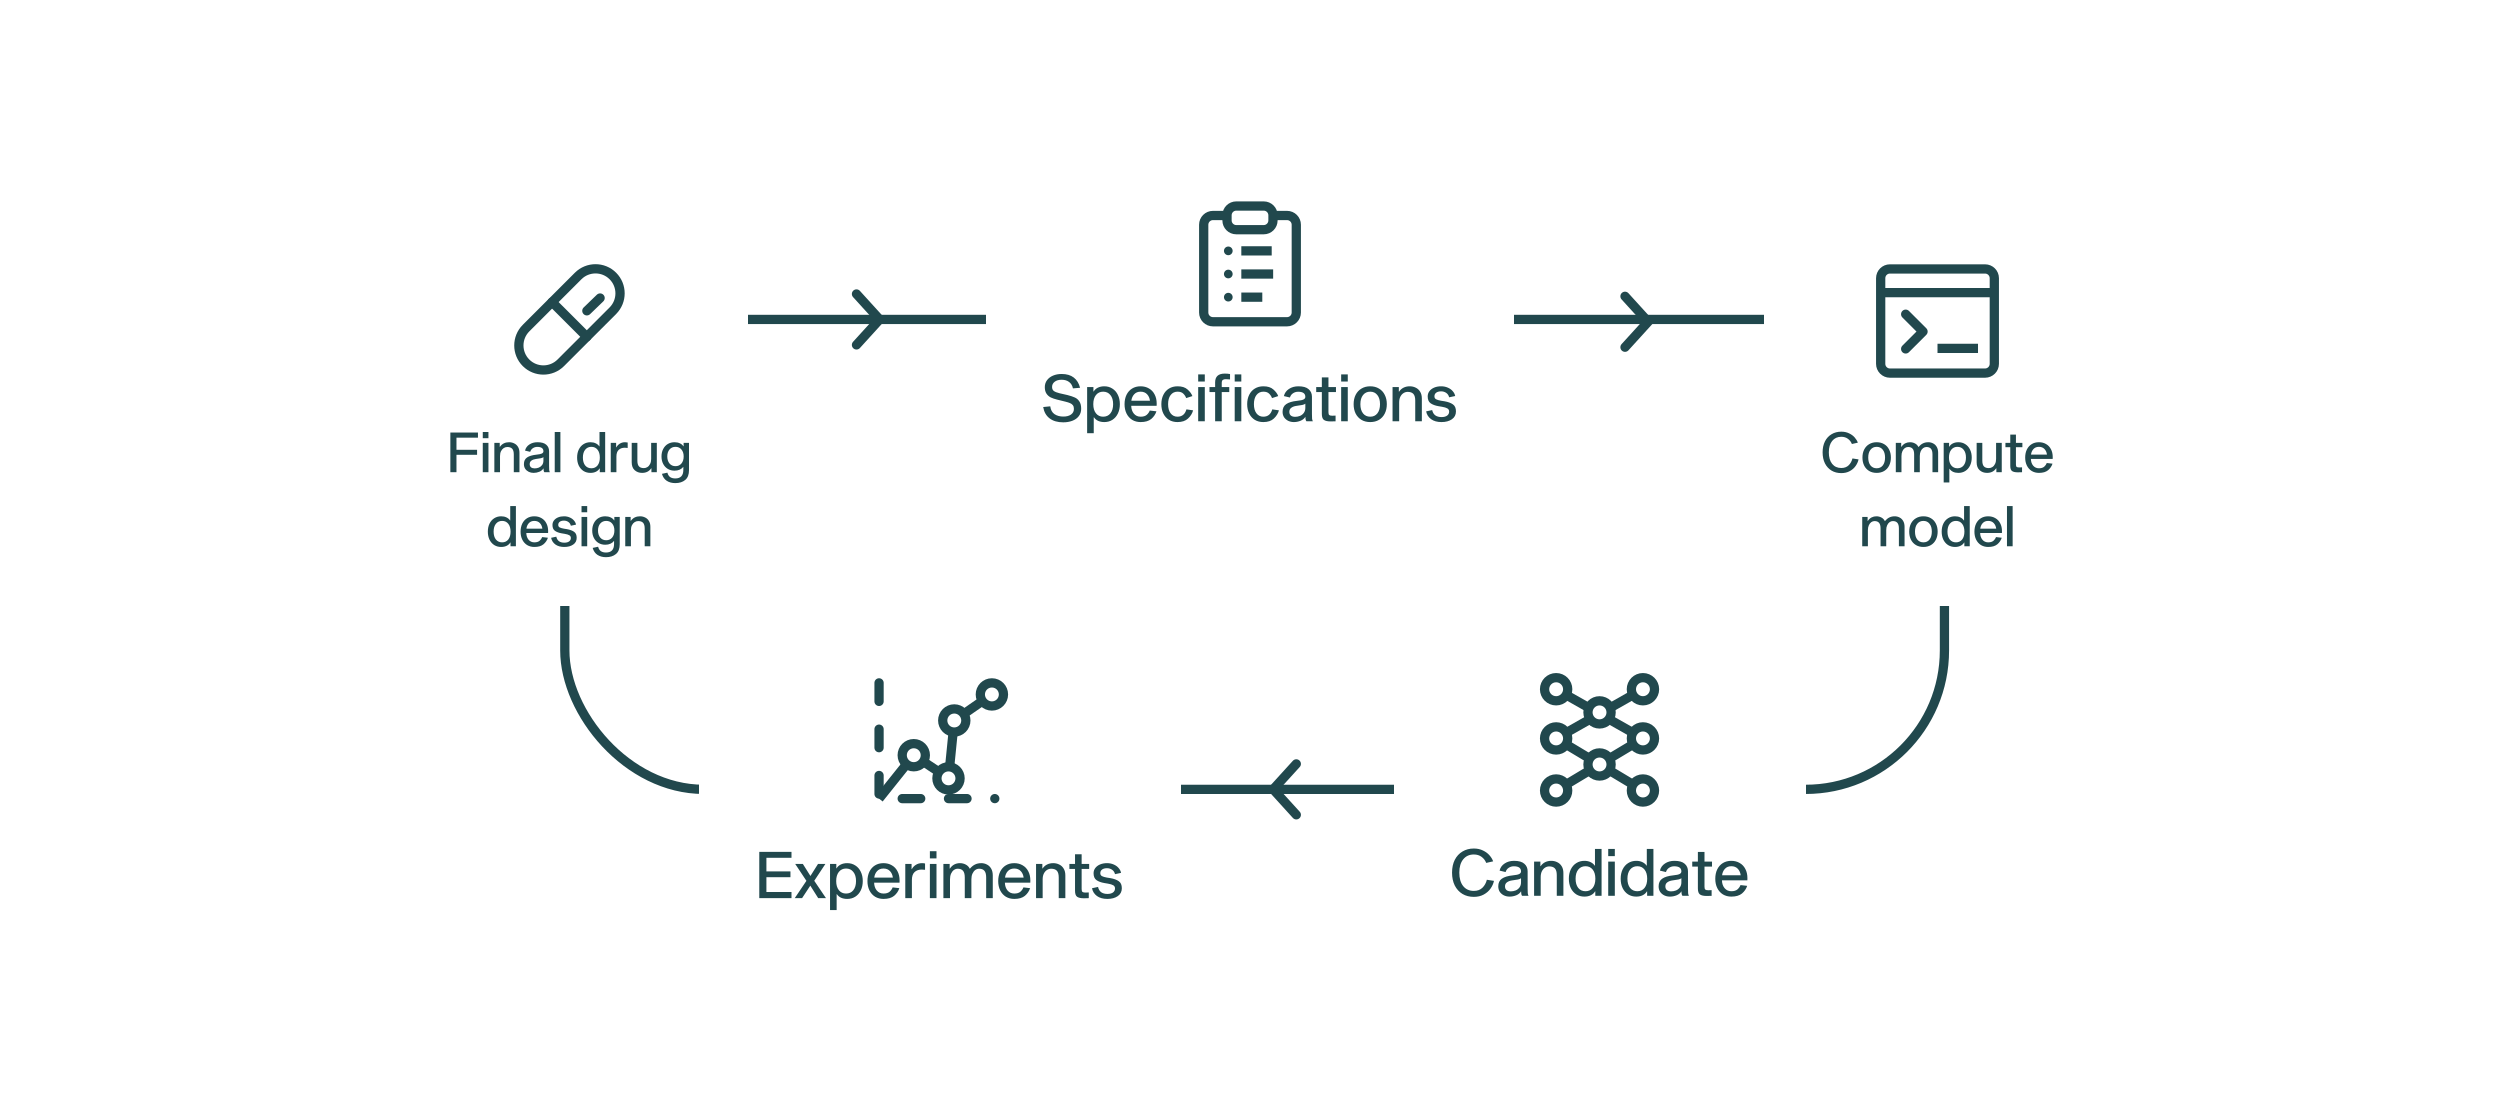 <?xml version="1.0" encoding="utf-8"?>
<svg xmlns="http://www.w3.org/2000/svg" width="540" height="240" viewBox="0 0 540 240" fill="none">
<rect x="122" y="69" width="298" height="101.5" rx="30" stroke="#21484D" stroke-width="2"/>
<path d="M351 64L356 69.5L351 75" stroke="#21484D" stroke-width="2" stroke-linecap="round"/>
<path d="M185 63.5L190 69L185 74.5" stroke="#21484D" stroke-width="2" stroke-linecap="round"/>
<path d="M280 176L275 170.5L280 165" stroke="#21484D" stroke-width="2" stroke-linecap="round"/>
<g filter="url(#filter0_d_1116_39910)">
<rect x="301" y="132.5" width="89" height="73" rx="18" fill="white" shape-rendering="crispEdges"/>
<path d="M336.125 146.875L354.875 157.5L336.125 168.75M354.875 146.875L336.125 157.5L354.875 168.75" stroke="#21484D" stroke-width="2"/>
<circle cx="336.125" cy="146.875" r="2.5" fill="white" stroke="#21484D" stroke-width="2"/>
<circle cx="336.125" cy="157.5" r="2.5" fill="white" stroke="#21484D" stroke-width="2"/>
<circle cx="336.125" cy="168.75" r="2.5" fill="white" stroke="#21484D" stroke-width="2"/>
<circle cx="354.875" cy="157.5" r="2.5" fill="white" stroke="#21484D" stroke-width="2"/>
<circle cx="354.875" cy="146.875" r="2.5" fill="white" stroke="#21484D" stroke-width="2"/>
<circle cx="345.5" cy="151.875" r="2.5" fill="white" stroke="#21484D" stroke-width="2"/>
<circle cx="345.5" cy="163.125" r="2.5" fill="white" stroke="#21484D" stroke-width="2"/>
<ellipse cx="354.875" cy="168.75" rx="2.5" ry="2.5" fill="white" stroke="#21484D" stroke-width="2"/>
<path d="M322.7 188.266C322.579 188.845 322.332 189.4 321.958 189.932C321.594 190.455 321.104 190.884 320.488 191.22C319.882 191.556 319.168 191.724 318.346 191.724C317.422 191.724 316.606 191.514 315.896 191.094C315.187 190.665 314.632 190.058 314.23 189.274C313.838 188.481 313.642 187.552 313.642 186.488C313.642 185.433 313.838 184.514 314.23 183.73C314.632 182.946 315.187 182.344 315.896 181.924C316.606 181.495 317.422 181.28 318.346 181.28C319.084 181.28 319.737 181.42 320.306 181.7C320.885 181.971 321.356 182.316 321.72 182.736C322.094 183.156 322.36 183.595 322.518 184.052L321.02 184.388C320.815 183.856 320.484 183.422 320.026 183.086C319.569 182.741 319.009 182.568 318.346 182.568C317.385 182.568 316.62 182.918 316.05 183.618C315.49 184.309 315.21 185.265 315.21 186.488C315.21 187.729 315.49 188.7 316.05 189.4C316.61 190.091 317.376 190.436 318.346 190.436C319.121 190.436 319.742 190.207 320.208 189.75C320.675 189.293 320.992 188.719 321.16 188.028L322.7 188.266ZM328.778 191.5C328.713 191.435 328.657 191.313 328.61 191.136C328.573 190.959 328.554 190.753 328.554 190.52C328.33 190.903 327.98 191.192 327.504 191.388C327.038 191.575 326.557 191.668 326.062 191.668C325.624 191.668 325.218 191.579 324.844 191.402C324.471 191.215 324.172 190.959 323.948 190.632C323.734 190.296 323.626 189.904 323.626 189.456C323.626 188.7 323.888 188.145 324.41 187.79C324.933 187.426 325.722 187.188 326.776 187.076C327.458 187.011 327.92 186.913 328.162 186.782C328.414 186.651 328.54 186.465 328.54 186.222C328.54 185.485 328.022 185.116 326.986 185.116C326.585 185.116 326.221 185.223 325.894 185.438C325.568 185.643 325.339 185.951 325.208 186.362L323.906 186.054C324.065 185.401 324.429 184.887 324.998 184.514C325.568 184.131 326.249 183.94 327.042 183.94C328.05 183.94 328.788 184.15 329.254 184.57C329.73 184.981 329.968 185.522 329.968 186.194V189.904C329.968 190.371 329.978 190.716 329.996 190.94C330.024 191.155 330.08 191.341 330.164 191.5H328.778ZM328.54 187.692C328.438 187.804 328.218 187.897 327.882 187.972C327.556 188.037 327.136 188.103 326.622 188.168C326.184 188.224 325.815 188.359 325.516 188.574C325.227 188.779 325.082 189.073 325.082 189.456C325.082 189.811 325.194 190.081 325.418 190.268C325.642 190.445 325.95 190.534 326.342 190.534C326.697 190.534 327.042 190.469 327.378 190.338C327.714 190.198 327.99 189.983 328.204 189.694C328.428 189.395 328.54 189.027 328.54 188.588V187.692ZM332.778 185.088C333.049 184.696 333.38 184.407 333.772 184.22C334.164 184.033 334.598 183.94 335.074 183.94C335.541 183.94 335.97 184.038 336.362 184.234C336.763 184.421 337.085 184.715 337.328 185.116C337.571 185.508 337.692 186.003 337.692 186.6V191.5H336.264V187.034C336.264 186.353 336.129 185.867 335.858 185.578C335.587 185.289 335.177 185.144 334.626 185.144C334.309 185.144 334.01 185.233 333.73 185.41C333.45 185.587 333.221 185.849 333.044 186.194C332.876 186.539 332.792 186.955 332.792 187.44V191.5H331.364V184.108H332.722V185.088H332.778ZM342.231 183.94C342.735 183.94 343.178 184.033 343.561 184.22C343.953 184.407 344.252 184.659 344.457 184.976H344.513V181.364H345.941V191.5H344.583V190.548H344.527C344.331 190.893 344.028 191.169 343.617 191.374C343.216 191.57 342.754 191.668 342.231 191.668C341.578 191.668 340.994 191.509 340.481 191.192C339.977 190.865 339.58 190.413 339.291 189.834C339.011 189.246 338.871 188.569 338.871 187.804C338.871 187.039 339.011 186.367 339.291 185.788C339.58 185.2 339.977 184.747 340.481 184.43C340.994 184.103 341.578 183.94 342.231 183.94ZM342.469 190.506C343.122 190.506 343.64 190.268 344.023 189.792C344.406 189.307 344.597 188.644 344.597 187.804C344.597 186.964 344.406 186.306 344.023 185.83C343.64 185.345 343.122 185.102 342.469 185.102C341.816 185.102 341.293 185.345 340.901 185.83C340.518 186.306 340.327 186.964 340.327 187.804C340.327 188.644 340.518 189.307 340.901 189.792C341.293 190.268 341.816 190.506 342.469 190.506ZM348.802 184.108V191.5H347.374V184.108H348.802ZM348.802 181.364V182.918H347.374V181.364H348.802ZM353.428 183.94C353.932 183.94 354.375 184.033 354.758 184.22C355.15 184.407 355.448 184.659 355.654 184.976H355.71V181.364H357.138V191.5H355.78V190.548H355.724C355.528 190.893 355.224 191.169 354.814 191.374C354.412 191.57 353.95 191.668 353.428 191.668C352.774 191.668 352.191 191.509 351.678 191.192C351.174 190.865 350.777 190.413 350.488 189.834C350.208 189.246 350.068 188.569 350.068 187.804C350.068 187.039 350.208 186.367 350.488 185.788C350.777 185.2 351.174 184.747 351.678 184.43C352.191 184.103 352.774 183.94 353.428 183.94ZM353.666 190.506C354.319 190.506 354.837 190.268 355.22 189.792C355.602 189.307 355.794 188.644 355.794 187.804C355.794 186.964 355.602 186.306 355.22 185.83C354.837 185.345 354.319 185.102 353.666 185.102C353.012 185.102 352.49 185.345 352.098 185.83C351.715 186.306 351.524 186.964 351.524 187.804C351.524 188.644 351.715 189.307 352.098 189.792C352.49 190.268 353.012 190.506 353.666 190.506ZM363.415 191.5C363.349 191.435 363.293 191.313 363.247 191.136C363.209 190.959 363.191 190.753 363.191 190.52C362.967 190.903 362.617 191.192 362.141 191.388C361.674 191.575 361.193 191.668 360.699 191.668C360.26 191.668 359.854 191.579 359.481 191.402C359.107 191.215 358.809 190.959 358.585 190.632C358.37 190.296 358.263 189.904 358.263 189.456C358.263 188.7 358.524 188.145 359.047 187.79C359.569 187.426 360.358 187.188 361.413 187.076C362.094 187.011 362.556 186.913 362.799 186.782C363.051 186.651 363.177 186.465 363.177 186.222C363.177 185.485 362.659 185.116 361.623 185.116C361.221 185.116 360.857 185.223 360.531 185.438C360.204 185.643 359.975 185.951 359.845 186.362L358.543 186.054C358.701 185.401 359.065 184.887 359.635 184.514C360.204 184.131 360.885 183.94 361.679 183.94C362.687 183.94 363.424 184.15 363.891 184.57C364.367 184.981 364.605 185.522 364.605 186.194V189.904C364.605 190.371 364.614 190.716 364.633 190.94C364.661 191.155 364.717 191.341 364.801 191.5H363.415ZM363.177 187.692C363.074 187.804 362.855 187.897 362.519 187.972C362.192 188.037 361.772 188.103 361.259 188.168C360.82 188.224 360.451 188.359 360.153 188.574C359.863 188.779 359.719 189.073 359.719 189.456C359.719 189.811 359.831 190.081 360.055 190.268C360.279 190.445 360.587 190.534 360.979 190.534C361.333 190.534 361.679 190.469 362.015 190.338C362.351 190.198 362.626 189.983 362.841 189.694C363.065 189.395 363.177 189.027 363.177 188.588V187.692ZM369.71 190.268V191.5C369.505 191.519 369.155 191.528 368.66 191.528C367.97 191.528 367.475 191.416 367.176 191.192C366.887 190.968 366.742 190.539 366.742 189.904V185.186H365.524V184.108H366.742V182.022H368.17V184.108H369.794V185.186H368.17V189.526C368.17 189.853 368.231 190.063 368.352 190.156C368.474 190.249 368.693 190.296 369.01 190.296L369.71 190.268ZM377.388 189.344C377.182 189.988 376.809 190.539 376.268 190.996C375.726 191.444 374.961 191.668 373.972 191.668C373.29 191.668 372.684 191.509 372.152 191.192C371.629 190.865 371.223 190.413 370.934 189.834C370.644 189.246 370.5 188.574 370.5 187.818C370.5 187.053 370.64 186.376 370.92 185.788C371.209 185.2 371.61 184.747 372.124 184.43C372.646 184.103 373.258 183.94 373.958 183.94C374.639 183.94 375.241 184.094 375.764 184.402C376.296 184.701 376.706 185.135 376.996 185.704C377.294 186.264 377.444 186.931 377.444 187.706C377.444 187.902 377.439 188.051 377.43 188.154H371.942C371.96 188.845 372.152 189.409 372.516 189.848C372.889 190.287 373.374 190.506 373.972 190.506C374.541 190.506 374.98 190.375 375.288 190.114C375.596 189.843 375.815 189.531 375.946 189.176L377.388 189.344ZM373.958 185.102C373.379 185.102 372.917 185.293 372.572 185.676C372.236 186.049 372.035 186.511 371.97 187.062H375.988C375.922 186.502 375.717 186.035 375.372 185.662C375.026 185.289 374.555 185.102 373.958 185.102Z" fill="#21484D"/>
</g>
<g filter="url(#filter1_d_1116_39910)">
<rect x="151" y="133" width="104" height="73" rx="18" fill="white" shape-rendering="crispEdges"/>
<path d="M189.875 145.5V170.5H214.875" stroke="#21484D" stroke-width="2" stroke-linecap="round" stroke-dasharray="4 6"/>
<path d="M189.875 170.5L197.375 161.125L204.875 166.125L206.125 153.625L214.25 148" stroke="#21484D" stroke-width="2"/>
<ellipse cx="2.5" cy="2.5" rx="2.5" ry="2.5" transform="matrix(-1 0 0 1 208.625 151.125)" fill="white" stroke="#21484D" stroke-width="2"/>
<ellipse cx="2.5" cy="2.5" rx="2.5" ry="2.5" transform="matrix(-1 0 0 1 207.375 163.625)" fill="white" stroke="#21484D" stroke-width="2"/>
<ellipse cx="2.5" cy="2.5" rx="2.5" ry="2.5" transform="matrix(-1 0 0 1 216.75 145.5)" fill="white" stroke="#21484D" stroke-width="2"/>
<ellipse cx="2.5" cy="2.5" rx="2.5" ry="2.5" transform="matrix(-1 0 0 1 199.875 158.625)" fill="white" stroke="#21484D" stroke-width="2"/>
<path d="M170.738 186.218V187.478H165.544V190.67H170.962V192H164.004V182.004H170.962V183.292H165.544V186.218H170.738ZM175.025 189.298L173.247 192H171.665L174.185 188.262L171.763 184.608H173.415L175.053 187.212L176.691 184.608H178.287L175.879 188.248L178.413 192H176.733L175.025 189.298ZM182.997 192.168C182.493 192.168 182.045 192.079 181.653 191.902C181.27 191.715 180.976 191.463 180.771 191.146H180.715V194.576H179.287V184.608H180.645V185.56H180.701C180.906 185.205 181.21 184.93 181.611 184.734C182.012 184.538 182.474 184.44 182.997 184.44C183.65 184.44 184.229 184.603 184.733 184.93C185.246 185.247 185.643 185.7 185.923 186.288C186.212 186.867 186.357 187.539 186.357 188.304C186.357 189.069 186.212 189.746 185.923 190.334C185.643 190.913 185.246 191.365 184.733 191.692C184.229 192.009 183.65 192.168 182.997 192.168ZM182.745 185.602C182.101 185.602 181.583 185.845 181.191 186.33C180.808 186.815 180.617 187.473 180.617 188.304C180.617 189.135 180.808 189.793 181.191 190.278C181.583 190.763 182.101 191.006 182.745 191.006C183.408 191.006 183.93 190.768 184.313 190.292C184.705 189.807 184.901 189.144 184.901 188.304C184.901 187.464 184.705 186.806 184.313 186.33C183.93 185.845 183.408 185.602 182.745 185.602ZM194.256 189.844C194.051 190.488 193.678 191.039 193.136 191.496C192.595 191.944 191.83 192.168 190.84 192.168C190.159 192.168 189.552 192.009 189.02 191.692C188.498 191.365 188.092 190.913 187.802 190.334C187.513 189.746 187.368 189.074 187.368 188.318C187.368 187.553 187.508 186.876 187.788 186.288C188.078 185.7 188.479 185.247 188.992 184.93C189.515 184.603 190.126 184.44 190.826 184.44C191.508 184.44 192.11 184.594 192.632 184.902C193.164 185.201 193.575 185.635 193.864 186.204C194.163 186.764 194.312 187.431 194.312 188.206C194.312 188.402 194.308 188.551 194.298 188.654H188.81C188.829 189.345 189.02 189.909 189.384 190.348C189.758 190.787 190.243 191.006 190.84 191.006C191.41 191.006 191.848 190.875 192.156 190.614C192.464 190.343 192.684 190.031 192.814 189.676L194.256 189.844ZM190.826 185.602C190.248 185.602 189.786 185.793 189.44 186.176C189.104 186.549 188.904 187.011 188.838 187.562H192.856C192.791 187.002 192.586 186.535 192.24 186.162C191.895 185.789 191.424 185.602 190.826 185.602ZM196.9 185.728H196.956C197.152 185.355 197.442 185.047 197.824 184.804C198.207 184.561 198.65 184.44 199.154 184.44C199.388 184.44 199.607 184.463 199.812 184.51V185.882C199.551 185.845 199.308 185.826 199.084 185.826C198.44 185.826 197.927 186.008 197.544 186.372C197.162 186.727 196.97 187.296 196.97 188.08V192H195.542V184.608H196.9V185.728ZM202.282 184.608V192H200.854V184.608H202.282ZM202.282 181.864V183.418H200.854V181.864H202.282ZM211.962 184.44C212.392 184.44 212.793 184.538 213.166 184.734C213.549 184.921 213.857 185.215 214.09 185.616C214.324 186.017 214.44 186.512 214.44 187.1V192H213.012V187.534C213.012 186.862 212.886 186.381 212.634 186.092C212.382 185.793 212.004 185.644 211.5 185.644C211.202 185.644 210.926 185.733 210.674 185.91C210.422 186.087 210.217 186.349 210.058 186.694C209.9 187.03 209.82 187.441 209.82 187.926V192H208.392V187.534C208.392 186.862 208.266 186.381 208.014 186.092C207.762 185.793 207.384 185.644 206.88 185.644C206.582 185.644 206.306 185.733 206.054 185.91C205.802 186.087 205.597 186.349 205.438 186.694C205.28 187.039 205.2 187.455 205.2 187.94V192H203.772V184.608H205.13V185.602H205.186C205.457 185.201 205.774 184.907 206.138 184.72C206.512 184.533 206.913 184.44 207.342 184.44C207.8 184.44 208.22 184.543 208.602 184.748C208.985 184.944 209.279 185.247 209.484 185.658C209.82 185.247 210.184 184.944 210.576 184.748C210.978 184.543 211.44 184.44 211.962 184.44ZM222.501 189.844C222.296 190.488 221.923 191.039 221.381 191.496C220.84 191.944 220.075 192.168 219.085 192.168C218.404 192.168 217.797 192.009 217.265 191.692C216.743 191.365 216.337 190.913 216.047 190.334C215.758 189.746 215.613 189.074 215.613 188.318C215.613 187.553 215.753 186.876 216.033 186.288C216.323 185.7 216.724 185.247 217.237 184.93C217.76 184.603 218.371 184.44 219.071 184.44C219.753 184.44 220.355 184.594 220.877 184.902C221.409 185.201 221.82 185.635 222.109 186.204C222.408 186.764 222.557 187.431 222.557 188.206C222.557 188.402 222.553 188.551 222.543 188.654H217.055C217.074 189.345 217.265 189.909 217.629 190.348C218.003 190.787 218.488 191.006 219.085 191.006C219.655 191.006 220.093 190.875 220.401 190.614C220.709 190.343 220.929 190.031 221.059 189.676L222.501 189.844ZM219.071 185.602C218.493 185.602 218.031 185.793 217.685 186.176C217.349 186.549 217.149 187.011 217.083 187.562H221.101C221.036 187.002 220.831 186.535 220.485 186.162C220.14 185.789 219.669 185.602 219.071 185.602ZM225.201 185.588C225.472 185.196 225.803 184.907 226.195 184.72C226.587 184.533 227.021 184.44 227.497 184.44C227.964 184.44 228.393 184.538 228.785 184.734C229.187 184.921 229.509 185.215 229.751 185.616C229.994 186.008 230.115 186.503 230.115 187.1V192H228.687V187.534C228.687 186.853 228.552 186.367 228.281 186.078C228.011 185.789 227.6 185.644 227.049 185.644C226.732 185.644 226.433 185.733 226.153 185.91C225.873 186.087 225.645 186.349 225.467 186.694C225.299 187.039 225.215 187.455 225.215 187.94V192H223.787V184.608H225.145V185.588H225.201ZM235.174 190.768V192C234.969 192.019 234.619 192.028 234.124 192.028C233.433 192.028 232.939 191.916 232.64 191.692C232.351 191.468 232.206 191.039 232.206 190.404V185.686H230.988V184.608H232.206V182.522H233.634V184.608H235.258V185.686H233.634V190.026C233.634 190.353 233.695 190.563 233.816 190.656C233.937 190.749 234.157 190.796 234.474 190.796L235.174 190.768ZM240.845 186.82C240.743 186.4 240.533 186.083 240.215 185.868C239.898 185.644 239.529 185.532 239.109 185.532C238.671 185.532 238.321 185.625 238.059 185.812C237.798 185.999 237.667 186.265 237.667 186.61C237.667 186.899 237.784 187.109 238.017 187.24C238.26 187.371 238.624 187.478 239.109 187.562L239.837 187.674C240.621 187.814 241.228 188.038 241.657 188.346C242.096 188.645 242.315 189.149 242.315 189.858C242.315 190.595 242.021 191.165 241.433 191.566C240.855 191.967 240.103 192.168 239.179 192.168C238.265 192.168 237.518 191.958 236.939 191.538C236.361 191.109 236.006 190.549 235.875 189.858L237.177 189.578C237.289 190.091 237.518 190.474 237.863 190.726C238.218 190.969 238.666 191.09 239.207 191.09C239.702 191.09 240.099 190.987 240.397 190.782C240.696 190.567 240.845 190.273 240.845 189.9C240.845 189.592 240.715 189.363 240.453 189.214C240.201 189.065 239.819 188.948 239.305 188.864L238.549 188.738C237.84 188.617 237.271 188.407 236.841 188.108C236.421 187.809 236.211 187.315 236.211 186.624C236.211 186.204 236.333 185.831 236.575 185.504C236.827 185.168 237.173 184.907 237.611 184.72C238.059 184.533 238.563 184.44 239.123 184.44C239.646 184.44 240.127 184.538 240.565 184.734C241.004 184.921 241.359 185.177 241.629 185.504C241.909 185.821 242.082 186.167 242.147 186.54L240.845 186.82Z" fill="#21484D"/>
</g>
<g filter="url(#filter2_d_1116_39910)">
<rect x="84.5" y="42" width="77" height="87" rx="18" fill="white" shape-rendering="crispEdges"/>
<path d="M124.875 57.62L113.63 68.865C111.557 70.938 111.555 74.297 113.626 76.368C115.698 78.439 119.057 78.438 121.13 76.365L132.375 65.12C134.448 63.047 134.45 59.687 132.379 57.616C130.308 55.545 126.948 55.547 124.875 57.62Z" stroke="#21484D" stroke-width="2" stroke-linecap="round" stroke-linejoin="round"/>
<path d="M119.25 63.25L126.75 70.75" stroke="#21484D" stroke-width="2" stroke-linecap="round" stroke-linejoin="round"/>
<path d="M126.762 65.137L129.621 62.371" stroke="#21484D" stroke-width="2" stroke-linecap="round" stroke-linejoin="round"/>
<path d="M98.597 95.164H103.049V96.244H98.597V100H97.277V91.432H103.241V92.536H98.597V95.164ZM105.502 93.664V100H104.278V93.664H105.502ZM105.502 91.312V92.644H104.278V91.312H105.502ZM107.991 94.504C108.223 94.168 108.507 93.92 108.843 93.76C109.179 93.6 109.551 93.52 109.959 93.52C110.359 93.52 110.727 93.604 111.063 93.772C111.407 93.932 111.683 94.184 111.891 94.528C112.099 94.864 112.203 95.288 112.203 95.8V100H110.979V96.172C110.979 95.588 110.863 95.172 110.631 94.924C110.399 94.676 110.047 94.552 109.575 94.552C109.303 94.552 109.047 94.628 108.807 94.78C108.567 94.932 108.371 95.156 108.219 95.452C108.075 95.748 108.003 96.104 108.003 96.52V100H106.779V93.664H107.943V94.504H107.991ZM117.582 100C117.526 99.944 117.478 99.84 117.438 99.688C117.406 99.536 117.39 99.36 117.39 99.16C117.198 99.488 116.898 99.736 116.49 99.904C116.09 100.064 115.678 100.144 115.254 100.144C114.878 100.144 114.53 100.068 114.21 99.916C113.89 99.756 113.634 99.536 113.442 99.256C113.258 98.968 113.166 98.632 113.166 98.248C113.166 97.6 113.39 97.124 113.838 96.82C114.286 96.508 114.962 96.304 115.866 96.208C116.45 96.152 116.846 96.068 117.054 95.956C117.27 95.844 117.378 95.684 117.378 95.476C117.378 94.844 116.934 94.528 116.046 94.528C115.702 94.528 115.39 94.62 115.11 94.804C114.83 94.98 114.634 95.244 114.522 95.596L113.406 95.332C113.542 94.772 113.854 94.332 114.342 94.012C114.83 93.684 115.414 93.52 116.094 93.52C116.958 93.52 117.59 93.7 117.99 94.06C118.398 94.412 118.602 94.876 118.602 95.452V98.632C118.602 99.032 118.61 99.328 118.626 99.52C118.65 99.704 118.698 99.864 118.77 100H117.582ZM117.378 96.736C117.29 96.832 117.102 96.912 116.814 96.976C116.534 97.032 116.174 97.088 115.734 97.144C115.358 97.192 115.042 97.308 114.786 97.492C114.538 97.668 114.414 97.92 114.414 98.248C114.414 98.552 114.51 98.784 114.702 98.944C114.894 99.096 115.158 99.172 115.494 99.172C115.798 99.172 116.094 99.116 116.382 99.004C116.67 98.884 116.906 98.7 117.09 98.452C117.282 98.196 117.378 97.88 117.378 97.504V96.736ZM121.046 91.312V100H119.822V91.312H121.046ZM127.536 93.52C127.968 93.52 128.348 93.6 128.676 93.76C129.012 93.92 129.268 94.136 129.444 94.408H129.492V91.312H130.716V100H129.552V99.184H129.504C129.336 99.48 129.076 99.716 128.724 99.892C128.38 100.06 127.984 100.144 127.536 100.144C126.976 100.144 126.476 100.008 126.036 99.736C125.604 99.456 125.264 99.068 125.016 98.572C124.776 98.068 124.656 97.488 124.656 96.832C124.656 96.176 124.776 95.6 125.016 95.104C125.264 94.6 125.604 94.212 126.036 93.94C126.476 93.66 126.976 93.52 127.536 93.52ZM127.74 99.148C128.3 99.148 128.744 98.944 129.072 98.536C129.4 98.12 129.564 97.552 129.564 96.832C129.564 96.112 129.4 95.548 129.072 95.14C128.744 94.724 128.3 94.516 127.74 94.516C127.18 94.516 126.732 94.724 126.396 95.14C126.068 95.548 125.904 96.112 125.904 96.832C125.904 97.552 126.068 98.12 126.396 98.536C126.732 98.944 127.18 99.148 127.74 99.148ZM133.084 94.624H133.132C133.3 94.304 133.548 94.04 133.876 93.832C134.204 93.624 134.584 93.52 135.016 93.52C135.216 93.52 135.404 93.54 135.58 93.58V94.756C135.356 94.724 135.148 94.708 134.956 94.708C134.404 94.708 133.964 94.864 133.636 95.176C133.308 95.48 133.144 95.968 133.144 96.64V100H131.92V93.664H133.084V94.624ZM140.661 99.16C140.213 99.816 139.557 100.144 138.693 100.144C138.061 100.144 137.529 99.952 137.097 99.568C136.665 99.184 136.449 98.616 136.449 97.864V93.664H137.673V97.492C137.673 98.076 137.789 98.492 138.021 98.74C138.253 98.988 138.605 99.112 139.077 99.112C139.357 99.112 139.613 99.036 139.845 98.884C140.085 98.732 140.277 98.508 140.421 98.212C140.573 97.916 140.649 97.56 140.649 97.144V93.664H141.873V100H140.709V99.16H140.661ZM148.824 99.556C148.824 100.516 148.552 101.22 148.008 101.668C147.464 102.124 146.748 102.352 145.86 102.352C145.148 102.352 144.536 102.188 144.024 101.86C143.52 101.532 143.172 101.028 142.98 100.348L144.156 100.096C144.276 100.544 144.476 100.864 144.756 101.056C145.044 101.248 145.412 101.344 145.86 101.344C147.02 101.344 147.6 100.728 147.6 99.496V98.86H147.552C147.376 99.108 147.128 99.304 146.808 99.448C146.488 99.592 146.12 99.664 145.704 99.664C145.16 99.664 144.672 99.536 144.24 99.28C143.816 99.024 143.484 98.664 143.244 98.2C143.004 97.736 142.884 97.2 142.884 96.592C142.884 95.992 143.004 95.46 143.244 94.996C143.484 94.524 143.816 94.16 144.24 93.904C144.672 93.648 145.16 93.52 145.704 93.52C146.136 93.52 146.52 93.6 146.856 93.76C147.192 93.912 147.444 94.124 147.612 94.396H147.66V93.664H148.824V99.556ZM145.908 98.692C146.444 98.692 146.872 98.5 147.192 98.116C147.512 97.732 147.672 97.224 147.672 96.592C147.672 95.968 147.512 95.468 147.192 95.092C146.872 94.708 146.444 94.516 145.908 94.516C145.372 94.516 144.94 94.708 144.612 95.092C144.292 95.468 144.132 95.968 144.132 96.592C144.132 97.216 144.292 97.724 144.612 98.116C144.94 98.5 145.372 98.692 145.908 98.692ZM108.254 109.52C108.686 109.52 109.066 109.6 109.394 109.76C109.73 109.92 109.986 110.136 110.162 110.408H110.21V107.312H111.434V116H110.27V115.184H110.222C110.054 115.48 109.794 115.716 109.442 115.892C109.098 116.06 108.702 116.144 108.254 116.144C107.694 116.144 107.194 116.008 106.754 115.736C106.322 115.456 105.982 115.068 105.734 114.572C105.494 114.068 105.374 113.488 105.374 112.832C105.374 112.176 105.494 111.6 105.734 111.104C105.982 110.6 106.322 110.212 106.754 109.94C107.194 109.66 107.694 109.52 108.254 109.52ZM108.458 115.148C109.018 115.148 109.462 114.944 109.79 114.536C110.118 114.12 110.282 113.552 110.282 112.832C110.282 112.112 110.118 111.548 109.79 111.14C109.462 110.724 109.018 110.516 108.458 110.516C107.898 110.516 107.45 110.724 107.114 111.14C106.786 111.548 106.622 112.112 106.622 112.832C106.622 113.552 106.786 114.12 107.114 114.536C107.45 114.944 107.898 115.148 108.458 115.148ZM118.35 114.152C118.174 114.704 117.854 115.176 117.39 115.568C116.926 115.952 116.27 116.144 115.422 116.144C114.838 116.144 114.318 116.008 113.862 115.736C113.414 115.456 113.066 115.068 112.818 114.572C112.57 114.068 112.446 113.492 112.446 112.844C112.446 112.188 112.566 111.608 112.806 111.104C113.054 110.6 113.398 110.212 113.838 109.94C114.286 109.66 114.81 109.52 115.41 109.52C115.994 109.52 116.51 109.652 116.958 109.916C117.414 110.172 117.766 110.544 118.014 111.032C118.27 111.512 118.398 112.084 118.398 112.748C118.398 112.916 118.394 113.044 118.386 113.132H113.682C113.698 113.724 113.862 114.208 114.174 114.584C114.494 114.96 114.91 115.148 115.422 115.148C115.91 115.148 116.286 115.036 116.55 114.812C116.814 114.58 117.002 114.312 117.114 114.008L118.35 114.152ZM115.41 110.516C114.914 110.516 114.518 110.68 114.222 111.008C113.934 111.328 113.762 111.724 113.706 112.196H117.15C117.094 111.716 116.918 111.316 116.622 110.996C116.326 110.676 115.922 110.516 115.41 110.516ZM123.304 111.56C123.216 111.2 123.036 110.928 122.764 110.744C122.492 110.552 122.176 110.456 121.816 110.456C121.44 110.456 121.14 110.536 120.916 110.696C120.692 110.856 120.58 111.084 120.58 111.38C120.58 111.628 120.68 111.808 120.88 111.92C121.088 112.032 121.4 112.124 121.816 112.196L122.44 112.292C123.112 112.412 123.632 112.604 124 112.868C124.376 113.124 124.564 113.556 124.564 114.164C124.564 114.796 124.312 115.284 123.808 115.628C123.312 115.972 122.668 116.144 121.876 116.144C121.092 116.144 120.452 115.964 119.956 115.604C119.46 115.236 119.156 114.756 119.044 114.164L120.16 113.924C120.256 114.364 120.452 114.692 120.748 114.908C121.052 115.116 121.436 115.22 121.9 115.22C122.324 115.22 122.664 115.132 122.92 114.956C123.176 114.772 123.304 114.52 123.304 114.2C123.304 113.936 123.192 113.74 122.968 113.612C122.752 113.484 122.424 113.384 121.984 113.312L121.336 113.204C120.728 113.1 120.24 112.92 119.872 112.664C119.512 112.408 119.332 111.984 119.332 111.392C119.332 111.032 119.436 110.712 119.644 110.432C119.86 110.144 120.156 109.92 120.532 109.76C120.916 109.6 121.348 109.52 121.828 109.52C122.276 109.52 122.688 109.604 123.064 109.772C123.44 109.932 123.744 110.152 123.976 110.432C124.216 110.704 124.364 111 124.42 111.32L123.304 111.56ZM126.835 109.664V116H125.611V109.664H126.835ZM126.835 107.312V108.644H125.611V107.312H126.835ZM133.86 115.556C133.86 116.516 133.588 117.22 133.044 117.668C132.5 118.124 131.784 118.352 130.896 118.352C130.184 118.352 129.572 118.188 129.06 117.86C128.556 117.532 128.208 117.028 128.016 116.348L129.192 116.096C129.312 116.544 129.512 116.864 129.792 117.056C130.08 117.248 130.448 117.344 130.896 117.344C132.056 117.344 132.636 116.728 132.636 115.496V114.86H132.588C132.412 115.108 132.164 115.304 131.844 115.448C131.524 115.592 131.156 115.664 130.74 115.664C130.196 115.664 129.708 115.536 129.276 115.28C128.852 115.024 128.52 114.664 128.28 114.2C128.04 113.736 127.92 113.2 127.92 112.592C127.92 111.992 128.04 111.46 128.28 110.996C128.52 110.524 128.852 110.16 129.276 109.904C129.708 109.648 130.196 109.52 130.74 109.52C131.172 109.52 131.556 109.6 131.892 109.76C132.228 109.912 132.48 110.124 132.648 110.396H132.696V109.664H133.86V115.556ZM130.944 114.692C131.48 114.692 131.908 114.5 132.228 114.116C132.548 113.732 132.708 113.224 132.708 112.592C132.708 111.968 132.548 111.468 132.228 111.092C131.908 110.708 131.48 110.516 130.944 110.516C130.408 110.516 129.976 110.708 129.648 111.092C129.328 111.468 129.168 111.968 129.168 112.592C129.168 113.216 129.328 113.724 129.648 114.116C129.976 114.5 130.408 114.692 130.944 114.692ZM136.267 110.504C136.499 110.168 136.783 109.92 137.119 109.76C137.455 109.6 137.827 109.52 138.235 109.52C138.635 109.52 139.003 109.604 139.339 109.772C139.683 109.932 139.959 110.184 140.167 110.528C140.375 110.864 140.479 111.288 140.479 111.8V116H139.255V112.172C139.255 111.588 139.139 111.172 138.907 110.924C138.675 110.676 138.323 110.552 137.851 110.552C137.579 110.552 137.323 110.628 137.083 110.78C136.843 110.932 136.647 111.156 136.495 111.452C136.351 111.748 136.279 112.104 136.279 112.52V116H135.055V109.664H136.219V110.504H136.267Z" fill="#21484D"/>
</g>
<g filter="url(#filter3_d_1116_39910)">
<rect x="381" y="42" width="75" height="87" rx="18" fill="white" shape-rendering="crispEdges"/>
<path d="M406.227 61.205V76.591C406.227 77.695 407.122 78.591 408.227 78.591H428.773C429.877 78.591 430.773 77.695 430.773 76.591V61.205M406.227 61.205V58.091C406.227 56.986 407.122 56.091 408.227 56.091H428.773C429.877 56.091 430.773 56.986 430.773 58.091V61.205M406.227 61.205H430.773" stroke="#21484D" stroke-width="2"/>
<path d="M418.5 73.25L427.25 73.25" stroke="#21484D" stroke-width="2"/>
<path d="M411.625 73.367L415.375 69.617L411.625 65.867" stroke="#21484D" stroke-width="2" stroke-linecap="round" stroke-linejoin="round"/>
<path d="M401.448 97.228C401.344 97.724 401.132 98.2 400.812 98.656C400.5 99.104 400.08 99.472 399.552 99.76C399.032 100.048 398.42 100.192 397.716 100.192C396.924 100.192 396.224 100.012 395.616 99.652C395.008 99.284 394.532 98.764 394.188 98.092C393.852 97.412 393.684 96.616 393.684 95.704C393.684 94.8 393.852 94.012 394.188 93.34C394.532 92.668 395.008 92.152 395.616 91.792C396.224 91.424 396.924 91.24 397.716 91.24C398.348 91.24 398.908 91.36 399.396 91.6C399.892 91.832 400.296 92.128 400.608 92.488C400.928 92.848 401.156 93.224 401.292 93.616L400.008 93.904C399.832 93.448 399.548 93.076 399.156 92.788C398.764 92.492 398.284 92.344 397.716 92.344C396.892 92.344 396.236 92.644 395.748 93.244C395.268 93.836 395.028 94.656 395.028 95.704C395.028 96.768 395.268 97.6 395.748 98.2C396.228 98.792 396.884 99.088 397.716 99.088C398.38 99.088 398.912 98.892 399.312 98.5C399.712 98.108 399.984 97.616 400.128 97.024L401.448 97.228ZM405.361 93.52C405.977 93.52 406.517 93.66 406.981 93.94C407.445 94.212 407.801 94.6 408.049 95.104C408.305 95.6 408.433 96.176 408.433 96.832C408.433 97.488 408.305 98.068 408.049 98.572C407.801 99.068 407.445 99.456 406.981 99.736C406.517 100.008 405.977 100.144 405.361 100.144C404.745 100.144 404.205 100.008 403.741 99.736C403.277 99.456 402.917 99.068 402.661 98.572C402.413 98.068 402.289 97.488 402.289 96.832C402.289 96.176 402.413 95.6 402.661 95.104C402.917 94.6 403.277 94.212 403.741 93.94C404.205 93.66 404.745 93.52 405.361 93.52ZM405.361 99.148C405.921 99.148 406.361 98.944 406.681 98.536C407.009 98.12 407.173 97.552 407.173 96.832C407.173 96.112 407.009 95.548 406.681 95.14C406.361 94.724 405.921 94.516 405.361 94.516C404.801 94.516 404.357 94.724 404.029 95.14C403.701 95.548 403.537 96.112 403.537 96.832C403.537 97.552 403.701 98.12 404.029 98.536C404.357 98.944 404.801 99.148 405.361 99.148ZM416.514 93.52C416.882 93.52 417.226 93.604 417.546 93.772C417.874 93.932 418.138 94.184 418.338 94.528C418.538 94.872 418.638 95.296 418.638 95.8V100H417.414V96.172C417.414 95.596 417.306 95.184 417.09 94.936C416.874 94.68 416.55 94.552 416.118 94.552C415.862 94.552 415.626 94.628 415.41 94.78C415.194 94.932 415.018 95.156 414.882 95.452C414.746 95.74 414.678 96.092 414.678 96.508V100H413.454V96.172C413.454 95.596 413.346 95.184 413.13 94.936C412.914 94.68 412.59 94.552 412.158 94.552C411.902 94.552 411.666 94.628 411.45 94.78C411.234 94.932 411.058 95.156 410.922 95.452C410.786 95.748 410.718 96.104 410.718 96.52V100H409.494V93.664H410.658V94.516H410.706C410.938 94.172 411.21 93.92 411.522 93.76C411.842 93.6 412.186 93.52 412.554 93.52C412.946 93.52 413.306 93.608 413.634 93.784C413.962 93.952 414.214 94.212 414.39 94.564C414.678 94.212 414.99 93.952 415.326 93.784C415.67 93.608 416.066 93.52 416.514 93.52ZM423.016 100.144C422.584 100.144 422.2 100.068 421.864 99.916C421.536 99.756 421.284 99.54 421.108 99.268H421.06V102.208H419.836V93.664H421V94.48H421.048C421.224 94.176 421.484 93.94 421.828 93.772C422.172 93.604 422.568 93.52 423.016 93.52C423.576 93.52 424.072 93.66 424.504 93.94C424.944 94.212 425.284 94.6 425.524 95.104C425.772 95.6 425.896 96.176 425.896 96.832C425.896 97.488 425.772 98.068 425.524 98.572C425.284 99.068 424.944 99.456 424.504 99.736C424.072 100.008 423.576 100.144 423.016 100.144ZM422.8 94.516C422.248 94.516 421.804 94.724 421.468 95.14C421.14 95.556 420.976 96.12 420.976 96.832C420.976 97.544 421.14 98.108 421.468 98.524C421.804 98.94 422.248 99.148 422.8 99.148C423.368 99.148 423.816 98.944 424.144 98.536C424.48 98.12 424.648 97.552 424.648 96.832C424.648 96.112 424.48 95.548 424.144 95.14C423.816 94.724 423.368 94.516 422.8 94.516ZM431.167 99.16C430.719 99.816 430.063 100.144 429.199 100.144C428.567 100.144 428.035 99.952 427.603 99.568C427.171 99.184 426.955 98.616 426.955 97.864V93.664H428.179V97.492C428.179 98.076 428.295 98.492 428.527 98.74C428.759 98.988 429.111 99.112 429.583 99.112C429.863 99.112 430.119 99.036 430.351 98.884C430.591 98.732 430.783 98.508 430.927 98.212C431.079 97.916 431.155 97.56 431.155 97.144V93.664H432.379V100H431.215V99.16H431.167ZM436.762 98.944V100C436.586 100.016 436.286 100.024 435.862 100.024C435.27 100.024 434.846 99.928 434.59 99.736C434.342 99.544 434.218 99.176 434.218 98.632V94.588H433.174V93.664H434.218V91.876H435.442V93.664H436.834V94.588H435.442V98.308C435.442 98.588 435.494 98.768 435.598 98.848C435.702 98.928 435.89 98.968 436.162 98.968L436.762 98.944ZM443.342 98.152C443.166 98.704 442.846 99.176 442.382 99.568C441.918 99.952 441.262 100.144 440.414 100.144C439.83 100.144 439.31 100.008 438.854 99.736C438.406 99.456 438.058 99.068 437.81 98.572C437.562 98.068 437.438 97.492 437.438 96.844C437.438 96.188 437.558 95.608 437.798 95.104C438.046 94.6 438.39 94.212 438.83 93.94C439.278 93.66 439.802 93.52 440.402 93.52C440.986 93.52 441.502 93.652 441.95 93.916C442.406 94.172 442.758 94.544 443.006 95.032C443.262 95.512 443.39 96.084 443.39 96.748C443.39 96.916 443.386 97.044 443.378 97.132H438.674C438.69 97.724 438.854 98.208 439.166 98.584C439.486 98.96 439.902 99.148 440.414 99.148C440.902 99.148 441.278 99.036 441.542 98.812C441.806 98.58 441.994 98.312 442.106 98.008L443.342 98.152ZM440.402 94.516C439.906 94.516 439.51 94.68 439.214 95.008C438.926 95.328 438.754 95.724 438.698 96.196H442.142C442.086 95.716 441.91 95.316 441.614 94.996C441.318 94.676 440.914 94.516 440.402 94.516ZM409.261 109.52C409.629 109.52 409.973 109.604 410.293 109.772C410.621 109.932 410.885 110.184 411.085 110.528C411.285 110.872 411.385 111.296 411.385 111.8V116H410.161V112.172C410.161 111.596 410.053 111.184 409.837 110.936C409.621 110.68 409.297 110.552 408.865 110.552C408.609 110.552 408.373 110.628 408.157 110.78C407.941 110.932 407.765 111.156 407.629 111.452C407.493 111.74 407.425 112.092 407.425 112.508V116H406.201V112.172C406.201 111.596 406.093 111.184 405.877 110.936C405.661 110.68 405.337 110.552 404.905 110.552C404.649 110.552 404.413 110.628 404.197 110.78C403.981 110.932 403.805 111.156 403.669 111.452C403.533 111.748 403.465 112.104 403.465 112.52V116H402.241V109.664H403.405V110.516H403.453C403.685 110.172 403.957 109.92 404.269 109.76C404.589 109.6 404.933 109.52 405.301 109.52C405.693 109.52 406.053 109.608 406.381 109.784C406.709 109.952 406.961 110.212 407.137 110.564C407.425 110.212 407.737 109.952 408.073 109.784C408.417 109.608 408.813 109.52 409.261 109.52ZM415.462 109.52C416.078 109.52 416.618 109.66 417.082 109.94C417.546 110.212 417.902 110.6 418.15 111.104C418.406 111.6 418.534 112.176 418.534 112.832C418.534 113.488 418.406 114.068 418.15 114.572C417.902 115.068 417.546 115.456 417.082 115.736C416.618 116.008 416.078 116.144 415.462 116.144C414.846 116.144 414.306 116.008 413.842 115.736C413.378 115.456 413.018 115.068 412.762 114.572C412.514 114.068 412.39 113.488 412.39 112.832C412.39 112.176 412.514 111.6 412.762 111.104C413.018 110.6 413.378 110.212 413.842 109.94C414.306 109.66 414.846 109.52 415.462 109.52ZM415.462 115.148C416.022 115.148 416.462 114.944 416.782 114.536C417.11 114.12 417.274 113.552 417.274 112.832C417.274 112.112 417.11 111.548 416.782 111.14C416.462 110.724 416.022 110.516 415.462 110.516C414.902 110.516 414.458 110.724 414.13 111.14C413.802 111.548 413.638 112.112 413.638 112.832C413.638 113.552 413.802 114.12 414.13 114.536C414.458 114.944 414.902 115.148 415.462 115.148ZM422.284 109.52C422.716 109.52 423.096 109.6 423.424 109.76C423.76 109.92 424.016 110.136 424.192 110.408H424.24V107.312H425.464V116H424.3V115.184H424.252C424.084 115.48 423.824 115.716 423.472 115.892C423.128 116.06 422.732 116.144 422.284 116.144C421.724 116.144 421.224 116.008 420.784 115.736C420.352 115.456 420.012 115.068 419.764 114.572C419.524 114.068 419.404 113.488 419.404 112.832C419.404 112.176 419.524 111.6 419.764 111.104C420.012 110.6 420.352 110.212 420.784 109.94C421.224 109.66 421.724 109.52 422.284 109.52ZM422.488 115.148C423.048 115.148 423.492 114.944 423.82 114.536C424.148 114.12 424.312 113.552 424.312 112.832C424.312 112.112 424.148 111.548 423.82 111.14C423.492 110.724 423.048 110.516 422.488 110.516C421.928 110.516 421.48 110.724 421.144 111.14C420.816 111.548 420.652 112.112 420.652 112.832C420.652 113.552 420.816 114.12 421.144 114.536C421.48 114.944 421.928 115.148 422.488 115.148ZM432.38 114.152C432.204 114.704 431.884 115.176 431.42 115.568C430.956 115.952 430.3 116.144 429.452 116.144C428.868 116.144 428.348 116.008 427.892 115.736C427.444 115.456 427.096 115.068 426.848 114.572C426.6 114.068 426.476 113.492 426.476 112.844C426.476 112.188 426.596 111.608 426.836 111.104C427.084 110.6 427.428 110.212 427.868 109.94C428.316 109.66 428.84 109.52 429.44 109.52C430.024 109.52 430.54 109.652 430.988 109.916C431.444 110.172 431.796 110.544 432.044 111.032C432.3 111.512 432.428 112.084 432.428 112.748C432.428 112.916 432.424 113.044 432.416 113.132H427.712C427.728 113.724 427.892 114.208 428.204 114.584C428.524 114.96 428.94 115.148 429.452 115.148C429.94 115.148 430.316 115.036 430.58 114.812C430.844 114.58 431.032 114.312 431.144 114.008L432.38 114.152ZM429.44 110.516C428.944 110.516 428.548 110.68 428.252 111.008C427.964 111.328 427.792 111.724 427.736 112.196H431.18C431.124 111.716 430.948 111.316 430.652 110.996C430.356 110.676 429.952 110.516 429.44 110.516ZM434.73 107.312V116H433.506V107.312H434.73Z" fill="#21484D"/>
</g>
<g filter="url(#filter4_d_1116_39910)">
<rect x="213" y="30" width="114" height="73" rx="18" fill="white" shape-rendering="crispEdges"/>
<path d="M274.965 44.545H278C279.105 44.545 280 45.441 280 46.545V65.5C280 66.605 279.105 67.5 278 67.5H262C260.895 67.5 260 66.605 260 65.5V46.545C260 45.441 260.895 44.545 262 44.545H265.035M267.035 42.5H272.965C274.07 42.5 274.965 43.395 274.965 44.5V45.614C274.965 46.718 274.07 47.614 272.965 47.614H267.035C265.93 47.614 265.035 46.718 265.035 45.614V44.5C265.035 43.395 265.93 42.5 267.035 42.5Z" stroke="#21484D" stroke-width="2"/>
<path d="M266.25 52.188C266.25 52.705 265.83 53.125 265.312 53.125C264.795 53.125 264.375 52.705 264.375 52.188C264.375 51.67 264.795 51.25 265.312 51.25C265.83 51.25 266.25 51.67 266.25 52.188Z" fill="#21484D"/>
<path d="M266.25 57.188C266.25 57.705 265.83 58.125 265.312 58.125C264.795 58.125 264.375 57.705 264.375 57.188C264.375 56.67 264.795 56.25 265.312 56.25C265.83 56.25 266.25 56.67 266.25 57.188Z" fill="#21484D"/>
<path d="M266.25 62.188C266.25 62.705 265.83 63.125 265.312 63.125C264.795 63.125 264.375 62.705 264.375 62.188C264.375 61.67 264.795 61.25 265.312 61.25C265.83 61.25 266.25 61.67 266.25 62.188Z" fill="#21484D"/>
<path d="M268.125 52.188H274.688M268.125 57.188H275M268.125 62.188H272.656" stroke="#21484D" stroke-width="2"/>
<path d="M231.755 81.888C231.624 81.272 231.344 80.81 230.915 80.502C230.495 80.185 229.958 80.026 229.305 80.026C228.679 80.026 228.18 80.171 227.807 80.46C227.433 80.749 227.247 81.123 227.247 81.58C227.247 81.972 227.377 82.266 227.639 82.462C227.909 82.649 228.311 82.807 228.843 82.938L230.565 83.33C231.218 83.498 231.741 83.671 232.133 83.848C232.534 84.016 232.865 84.296 233.127 84.688C233.397 85.071 233.533 85.603 233.533 86.284C233.533 86.919 233.36 87.455 233.015 87.894C232.679 88.333 232.217 88.664 231.629 88.888C231.041 89.112 230.383 89.224 229.655 89.224C228.441 89.224 227.461 88.939 226.715 88.37C225.968 87.801 225.506 86.984 225.329 85.92L226.855 85.766C226.957 86.55 227.265 87.115 227.779 87.46C228.292 87.805 228.927 87.978 229.683 87.978C230.373 87.978 230.924 87.833 231.335 87.544C231.755 87.245 231.965 86.839 231.965 86.326C231.965 85.99 231.89 85.724 231.741 85.528C231.591 85.332 231.391 85.183 231.139 85.08C230.887 84.968 230.551 84.861 230.131 84.758L228.311 84.31C227.788 84.179 227.34 84.025 226.967 83.848C226.593 83.661 226.285 83.391 226.043 83.036C225.8 82.672 225.679 82.201 225.679 81.622C225.679 81.053 225.837 80.553 226.155 80.124C226.472 79.695 226.906 79.363 227.457 79.13C228.007 78.897 228.628 78.78 229.319 78.78C230.401 78.78 231.274 79.037 231.937 79.55C232.599 80.063 233.052 80.801 233.295 81.762L231.755 81.888ZM238.53 89.168C238.026 89.168 237.578 89.079 237.186 88.902C236.804 88.715 236.51 88.463 236.304 88.146H236.248V91.576H234.82V81.608H236.178V82.56H236.234C236.44 82.205 236.743 81.93 237.144 81.734C237.546 81.538 238.008 81.44 238.53 81.44C239.184 81.44 239.762 81.603 240.266 81.93C240.78 82.247 241.176 82.7 241.456 83.288C241.746 83.867 241.89 84.539 241.89 85.304C241.89 86.069 241.746 86.746 241.456 87.334C241.176 87.913 240.78 88.365 240.266 88.692C239.762 89.009 239.184 89.168 238.53 89.168ZM238.278 82.602C237.634 82.602 237.116 82.845 236.724 83.33C236.342 83.815 236.15 84.473 236.15 85.304C236.15 86.135 236.342 86.793 236.724 87.278C237.116 87.763 237.634 88.006 238.278 88.006C238.941 88.006 239.464 87.768 239.846 87.292C240.238 86.807 240.434 86.144 240.434 85.304C240.434 84.464 240.238 83.806 239.846 83.33C239.464 82.845 238.941 82.602 238.278 82.602ZM249.79 86.844C249.585 87.488 249.211 88.039 248.67 88.496C248.129 88.944 247.363 89.168 246.374 89.168C245.693 89.168 245.086 89.009 244.554 88.692C244.031 88.365 243.625 87.913 243.336 87.334C243.047 86.746 242.902 86.074 242.902 85.318C242.902 84.553 243.042 83.876 243.322 83.288C243.611 82.7 244.013 82.247 244.526 81.93C245.049 81.603 245.66 81.44 246.36 81.44C247.041 81.44 247.643 81.594 248.166 81.902C248.698 82.201 249.109 82.635 249.398 83.204C249.697 83.764 249.846 84.431 249.846 85.206C249.846 85.402 249.841 85.551 249.832 85.654H244.344C244.363 86.345 244.554 86.909 244.918 87.348C245.291 87.787 245.777 88.006 246.374 88.006C246.943 88.006 247.382 87.875 247.69 87.614C247.998 87.343 248.217 87.031 248.348 86.676L249.79 86.844ZM246.36 82.602C245.781 82.602 245.319 82.793 244.974 83.176C244.638 83.549 244.437 84.011 244.372 84.562H248.39C248.325 84.002 248.119 83.535 247.774 83.162C247.429 82.789 246.957 82.602 246.36 82.602ZM254.338 88.006C255.327 88.006 255.971 87.479 256.27 86.424L257.712 86.634C257.534 87.297 257.17 87.885 256.62 88.398C256.078 88.911 255.318 89.168 254.338 89.168C253.647 89.168 253.036 89.009 252.504 88.692C251.981 88.365 251.575 87.913 251.286 87.334C250.996 86.746 250.852 86.069 250.852 85.304C250.852 84.539 250.996 83.867 251.286 83.288C251.575 82.7 251.981 82.247 252.504 81.93C253.036 81.603 253.652 81.44 254.352 81.44C255.285 81.44 256.004 81.669 256.508 82.126C257.021 82.574 257.371 83.05 257.558 83.554L256.214 83.988C256.092 83.633 255.887 83.316 255.598 83.036C255.318 82.747 254.902 82.602 254.352 82.602C253.726 82.602 253.227 82.845 252.854 83.33C252.49 83.806 252.308 84.464 252.308 85.304C252.308 86.135 252.49 86.793 252.854 87.278C253.227 87.763 253.722 88.006 254.338 88.006ZM260.236 81.608V89H258.808V81.608H260.236ZM260.236 78.864V80.418H258.808V78.864H260.236ZM264.75 79.9C264.488 79.9 264.278 79.956 264.12 80.068C263.97 80.18 263.896 80.404 263.896 80.74V81.608H265.52V82.686H263.896V89H262.468V82.686H261.25V81.608H262.468V80.6C262.468 79.331 263.158 78.696 264.54 78.696C264.96 78.696 265.342 78.729 265.688 78.794V79.956C265.389 79.919 265.076 79.9 264.75 79.9ZM268.124 81.608V89H266.696V81.608H268.124ZM268.124 78.864V80.418H266.696V78.864H268.124ZM272.876 88.006C273.865 88.006 274.509 87.479 274.808 86.424L276.25 86.634C276.072 87.297 275.708 87.885 275.158 88.398C274.616 88.911 273.856 89.168 272.876 89.168C272.185 89.168 271.574 89.009 271.042 88.692C270.519 88.365 270.113 87.913 269.824 87.334C269.534 86.746 269.39 86.069 269.39 85.304C269.39 84.539 269.534 83.867 269.824 83.288C270.113 82.7 270.519 82.247 271.042 81.93C271.574 81.603 272.19 81.44 272.89 81.44C273.823 81.44 274.542 81.669 275.046 82.126C275.559 82.574 275.909 83.05 276.096 83.554L274.752 83.988C274.63 83.633 274.425 83.316 274.136 83.036C273.856 82.747 273.44 82.602 272.89 82.602C272.264 82.602 271.765 82.845 271.392 83.33C271.028 83.806 270.846 84.464 270.846 85.304C270.846 86.135 271.028 86.793 271.392 87.278C271.765 87.763 272.26 88.006 272.876 88.006ZM282.19 89C282.124 88.935 282.068 88.813 282.022 88.636C281.984 88.459 281.966 88.253 281.966 88.02C281.742 88.403 281.392 88.692 280.916 88.888C280.449 89.075 279.968 89.168 279.474 89.168C279.035 89.168 278.629 89.079 278.256 88.902C277.882 88.715 277.584 88.459 277.36 88.132C277.145 87.796 277.038 87.404 277.038 86.956C277.038 86.2 277.299 85.645 277.822 85.29C278.344 84.926 279.133 84.688 280.188 84.576C280.869 84.511 281.331 84.413 281.574 84.282C281.826 84.151 281.952 83.965 281.952 83.722C281.952 82.985 281.434 82.616 280.398 82.616C279.996 82.616 279.632 82.723 279.306 82.938C278.979 83.143 278.75 83.451 278.62 83.862L277.318 83.554C277.476 82.901 277.84 82.387 278.41 82.014C278.979 81.631 279.66 81.44 280.454 81.44C281.462 81.44 282.199 81.65 282.666 82.07C283.142 82.481 283.38 83.022 283.38 83.694V87.404C283.38 87.871 283.389 88.216 283.408 88.44C283.436 88.655 283.492 88.841 283.576 89H282.19ZM281.952 85.192C281.849 85.304 281.63 85.397 281.294 85.472C280.967 85.537 280.547 85.603 280.034 85.668C279.595 85.724 279.226 85.859 278.928 86.074C278.638 86.279 278.494 86.573 278.494 86.956C278.494 87.311 278.606 87.581 278.83 87.768C279.054 87.945 279.362 88.034 279.754 88.034C280.108 88.034 280.454 87.969 280.79 87.838C281.126 87.698 281.401 87.483 281.616 87.194C281.84 86.895 281.952 86.527 281.952 86.088V85.192ZM288.485 87.768V89C288.28 89.019 287.93 89.028 287.435 89.028C286.745 89.028 286.25 88.916 285.951 88.692C285.662 88.468 285.517 88.039 285.517 87.404V82.686H284.299V81.608H285.517V79.522H286.945V81.608H288.569V82.686H286.945V87.026C286.945 87.353 287.006 87.563 287.127 87.656C287.249 87.749 287.468 87.796 287.785 87.796L288.485 87.768ZM291.119 81.608V89H289.691V81.608H291.119ZM291.119 78.864V80.418H289.691V78.864H291.119ZM295.969 81.44C296.687 81.44 297.317 81.603 297.859 81.93C298.4 82.247 298.815 82.7 299.105 83.288C299.403 83.867 299.553 84.539 299.553 85.304C299.553 86.069 299.403 86.746 299.105 87.334C298.815 87.913 298.4 88.365 297.859 88.692C297.317 89.009 296.687 89.168 295.969 89.168C295.25 89.168 294.62 89.009 294.079 88.692C293.537 88.365 293.117 87.913 292.819 87.334C292.529 86.746 292.385 86.069 292.385 85.304C292.385 84.539 292.529 83.867 292.819 83.288C293.117 82.7 293.537 82.247 294.079 81.93C294.62 81.603 295.25 81.44 295.969 81.44ZM295.969 88.006C296.622 88.006 297.135 87.768 297.509 87.292C297.891 86.807 298.083 86.144 298.083 85.304C298.083 84.464 297.891 83.806 297.509 83.33C297.135 82.845 296.622 82.602 295.969 82.602C295.315 82.602 294.797 82.845 294.415 83.33C294.032 83.806 293.841 84.464 293.841 85.304C293.841 86.144 294.032 86.807 294.415 87.292C294.797 87.768 295.315 88.006 295.969 88.006ZM302.205 82.588C302.476 82.196 302.807 81.907 303.199 81.72C303.591 81.533 304.025 81.44 304.501 81.44C304.968 81.44 305.397 81.538 305.789 81.734C306.19 81.921 306.512 82.215 306.755 82.616C306.998 83.008 307.119 83.503 307.119 84.1V89H305.691V84.534C305.691 83.853 305.556 83.367 305.285 83.078C305.014 82.789 304.604 82.644 304.053 82.644C303.736 82.644 303.437 82.733 303.157 82.91C302.877 83.087 302.648 83.349 302.471 83.694C302.303 84.039 302.219 84.455 302.219 84.94V89H300.791V81.608H302.149V82.588H302.205ZM313.016 83.82C312.914 83.4 312.704 83.083 312.386 82.868C312.069 82.644 311.7 82.532 311.28 82.532C310.842 82.532 310.492 82.625 310.23 82.812C309.969 82.999 309.838 83.265 309.838 83.61C309.838 83.899 309.955 84.109 310.188 84.24C310.431 84.371 310.795 84.478 311.28 84.562L312.008 84.674C312.792 84.814 313.399 85.038 313.828 85.346C314.267 85.645 314.486 86.149 314.486 86.858C314.486 87.595 314.192 88.165 313.604 88.566C313.026 88.967 312.274 89.168 311.35 89.168C310.436 89.168 309.689 88.958 309.11 88.538C308.532 88.109 308.177 87.549 308.046 86.858L309.348 86.578C309.46 87.091 309.689 87.474 310.034 87.726C310.389 87.969 310.837 88.09 311.378 88.09C311.873 88.09 312.27 87.987 312.568 87.782C312.867 87.567 313.016 87.273 313.016 86.9C313.016 86.592 312.886 86.363 312.624 86.214C312.372 86.065 311.99 85.948 311.476 85.864L310.72 85.738C310.011 85.617 309.442 85.407 309.012 85.108C308.592 84.809 308.382 84.315 308.382 83.624C308.382 83.204 308.504 82.831 308.746 82.504C308.998 82.168 309.344 81.907 309.782 81.72C310.23 81.533 310.734 81.44 311.294 81.44C311.817 81.44 312.298 81.538 312.736 81.734C313.175 81.921 313.53 82.177 313.8 82.504C314.08 82.821 314.253 83.167 314.318 83.54L313.016 83.82Z" fill="#21484D"/>
</g>
<defs>
<filter id="filter0_d_1116_39910" x="289" y="122.5" width="113" height="97" filterUnits="userSpaceOnUse" color-interpolation-filters="sRGB">
<feFlood flood-opacity="0" result="BackgroundImageFix"/>
<feColorMatrix in="SourceAlpha" type="matrix" values="0 0 0 0 0 0 0 0 0 0 0 0 0 0 0 0 0 0 127 0" result="hardAlpha"/>
<feOffset dy="2"/>
<feGaussianBlur stdDeviation="6"/>
<feComposite in2="hardAlpha" operator="out"/>
<feColorMatrix type="matrix" values="0 0 0 0 0 0 0 0 0 0 0 0 0 0 0 0 0 0 0.15 0"/>
<feBlend mode="normal" in2="BackgroundImageFix" result="effect1_dropShadow_1116_39910"/>
<feBlend mode="normal" in="SourceGraphic" in2="effect1_dropShadow_1116_39910" result="shape"/>
</filter>
<filter id="filter1_d_1116_39910" x="139" y="123" width="128" height="97" filterUnits="userSpaceOnUse" color-interpolation-filters="sRGB">
<feFlood flood-opacity="0" result="BackgroundImageFix"/>
<feColorMatrix in="SourceAlpha" type="matrix" values="0 0 0 0 0 0 0 0 0 0 0 0 0 0 0 0 0 0 127 0" result="hardAlpha"/>
<feOffset dy="2"/>
<feGaussianBlur stdDeviation="6"/>
<feComposite in2="hardAlpha" operator="out"/>
<feColorMatrix type="matrix" values="0 0 0 0 0 0 0 0 0 0 0 0 0 0 0 0 0 0 0.15 0"/>
<feBlend mode="normal" in2="BackgroundImageFix" result="effect1_dropShadow_1116_39910"/>
<feBlend mode="normal" in="SourceGraphic" in2="effect1_dropShadow_1116_39910" result="shape"/>
</filter>
<filter id="filter2_d_1116_39910" x="72.5" y="32" width="101" height="111" filterUnits="userSpaceOnUse" color-interpolation-filters="sRGB">
<feFlood flood-opacity="0" result="BackgroundImageFix"/>
<feColorMatrix in="SourceAlpha" type="matrix" values="0 0 0 0 0 0 0 0 0 0 0 0 0 0 0 0 0 0 127 0" result="hardAlpha"/>
<feOffset dy="2"/>
<feGaussianBlur stdDeviation="6"/>
<feComposite in2="hardAlpha" operator="out"/>
<feColorMatrix type="matrix" values="0 0 0 0 0 0 0 0 0 0 0 0 0 0 0 0 0 0 0.15 0"/>
<feBlend mode="normal" in2="BackgroundImageFix" result="effect1_dropShadow_1116_39910"/>
<feBlend mode="normal" in="SourceGraphic" in2="effect1_dropShadow_1116_39910" result="shape"/>
</filter>
<filter id="filter3_d_1116_39910" x="369" y="32" width="99" height="111" filterUnits="userSpaceOnUse" color-interpolation-filters="sRGB">
<feFlood flood-opacity="0" result="BackgroundImageFix"/>
<feColorMatrix in="SourceAlpha" type="matrix" values="0 0 0 0 0 0 0 0 0 0 0 0 0 0 0 0 0 0 127 0" result="hardAlpha"/>
<feOffset dy="2"/>
<feGaussianBlur stdDeviation="6"/>
<feComposite in2="hardAlpha" operator="out"/>
<feColorMatrix type="matrix" values="0 0 0 0 0 0 0 0 0 0 0 0 0 0 0 0 0 0 0.15 0"/>
<feBlend mode="normal" in2="BackgroundImageFix" result="effect1_dropShadow_1116_39910"/>
<feBlend mode="normal" in="SourceGraphic" in2="effect1_dropShadow_1116_39910" result="shape"/>
</filter>
<filter id="filter4_d_1116_39910" x="201" y="20" width="138" height="97" filterUnits="userSpaceOnUse" color-interpolation-filters="sRGB">
<feFlood flood-opacity="0" result="BackgroundImageFix"/>
<feColorMatrix in="SourceAlpha" type="matrix" values="0 0 0 0 0 0 0 0 0 0 0 0 0 0 0 0 0 0 127 0" result="hardAlpha"/>
<feOffset dy="2"/>
<feGaussianBlur stdDeviation="6"/>
<feComposite in2="hardAlpha" operator="out"/>
<feColorMatrix type="matrix" values="0 0 0 0 0 0 0 0 0 0 0 0 0 0 0 0 0 0 0.15 0"/>
<feBlend mode="normal" in2="BackgroundImageFix" result="effect1_dropShadow_1116_39910"/>
<feBlend mode="normal" in="SourceGraphic" in2="effect1_dropShadow_1116_39910" result="shape"/>
</filter>
</defs>
</svg>